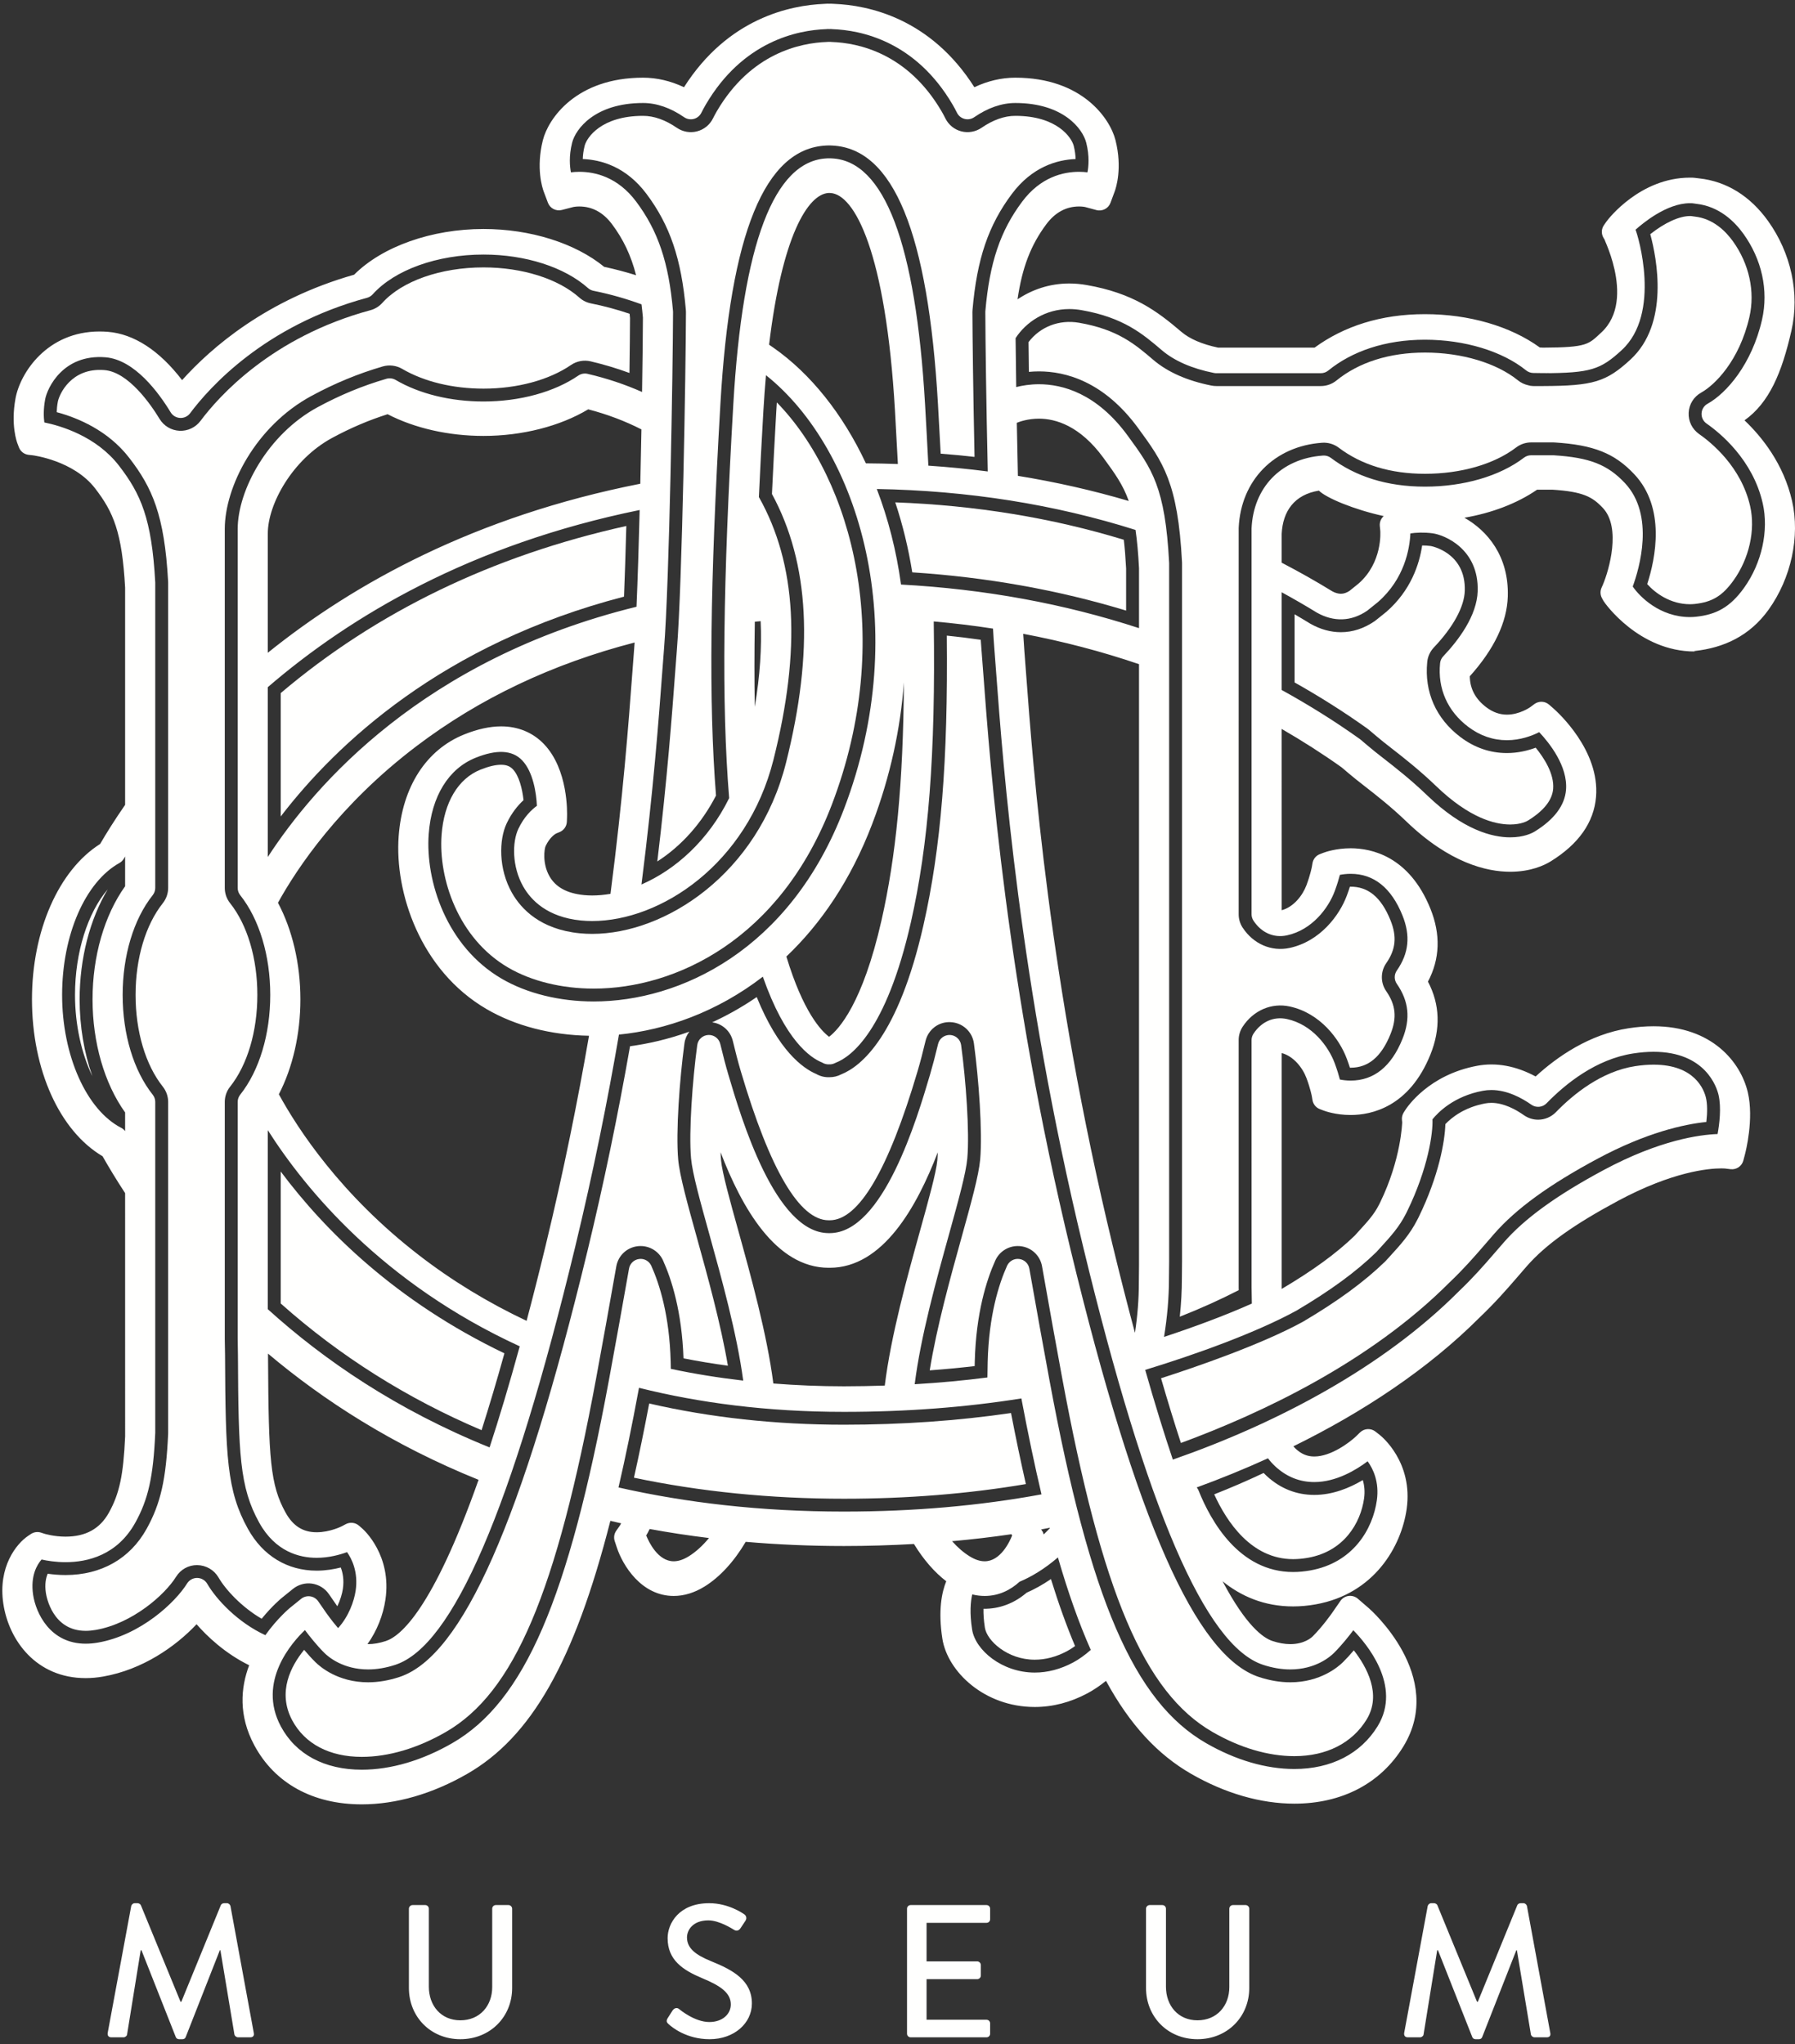 <svg xmlns="http://www.w3.org/2000/svg" width="108" height="123" viewBox="0 0 108 123"><rect x="0" y="0" width="108" height="123" fill="#333333" stroke="none"/><g fill="#FFFFFE" fill-rule="evenodd" transform="translate(.14 .223)"><path d="M7.755 114.466C7.778 114.374 7.869 114.295 7.961 114.295L8.143 114.295C8.212 114.295 8.315 114.352 8.337 114.42L10.723 120.228 10.769 120.228 13.144 114.42C13.167 114.352 13.258 114.295 13.338 114.295L13.521 114.295C13.612 114.295 13.703 114.374 13.726 114.466L15.13 122.104C15.164 122.263 15.085 122.365 14.925 122.365L14.183 122.365C14.08 122.365 13.989 122.286 13.966 122.206L13.121 117.125 13.087 117.125 11.032 122.354C11.009 122.422 10.94 122.479 10.838 122.479L10.632 122.479C10.541 122.479 10.461 122.422 10.438 122.354L8.372 117.125 8.326 117.125 7.504 122.206C7.492 122.286 7.39 122.365 7.298 122.365L6.556 122.365C6.396 122.365 6.317 122.263 6.339 122.104L7.755 114.466ZM24.463 114.624C24.463 114.511 24.566 114.408 24.68 114.408L25.445 114.408C25.571 114.408 25.662 114.511 25.662 114.624L25.662 119.319C25.662 120.456 26.392 121.342 27.557 121.342 28.733 121.342 29.475 120.467 29.475 119.342L29.475 114.624C29.475 114.511 29.566 114.408 29.692 114.408L30.457 114.408C30.571 114.408 30.674 114.511 30.674 114.624L30.674 119.399C30.674 121.126 29.361 122.479 27.557 122.479 25.765 122.479 24.463 121.126 24.463 119.399L24.463 114.624ZM40.029 121.217C40.132 121.07 40.224 120.899 40.326 120.751 40.429 120.603 40.589 120.558 40.715 120.661 40.783 120.717 41.662 121.445 42.541 121.445 43.329 121.445 43.831 120.967 43.831 120.388 43.831 119.705 43.238 119.274 42.108 118.807 40.943 118.319 40.029 117.716 40.029 116.398 40.029 115.511 40.715 114.295 42.53 114.295 43.671 114.295 44.528 114.886 44.642 114.965 44.733 115.023 44.825 115.181 44.711 115.352 44.619 115.488 44.517 115.647 44.425 115.784 44.334 115.932 44.185 116 44.025 115.897 43.946 115.852 43.146 115.329 42.484 115.329 41.525 115.329 41.194 115.932 41.194 116.352 41.194 117 41.696 117.398 42.644 117.785 43.969 118.319 45.099 118.944 45.099 120.331 45.099 121.513 44.037 122.479 42.553 122.479 41.16 122.479 40.281 121.752 40.098 121.581 39.995 121.49 39.916 121.411 40.029 121.217ZM54.433 114.624C54.433 114.511 54.525 114.408 54.65 114.408L59.217 114.408C59.342 114.408 59.433 114.511 59.433 114.624L59.433 115.261C59.433 115.375 59.342 115.477 59.217 115.477L55.609 115.477 55.609 117.796 58.657 117.796C58.772 117.796 58.874 117.898 58.874 118.012L58.874 118.649C58.874 118.773 58.772 118.865 58.657 118.865L55.609 118.865 55.609 121.308 59.217 121.308C59.342 121.308 59.433 121.411 59.433 121.524L59.433 122.15C59.433 122.263 59.342 122.365 59.217 122.365L54.65 122.365C54.525 122.365 54.433 122.263 54.433 122.15L54.433 114.624ZM68.813 114.624C68.813 114.511 68.916 114.408 69.03 114.408L69.795 114.408C69.921 114.408 70.012 114.511 70.012 114.624L70.012 119.319C70.012 120.456 70.742 121.342 71.907 121.342 73.083 121.342 73.825 120.467 73.825 119.342L73.825 114.624C73.825 114.511 73.916 114.408 74.042 114.408L74.807 114.408C74.921 114.408 75.024 114.511 75.024 114.624L75.024 119.399C75.024 121.126 73.711 122.479 71.907 122.479 70.115 122.479 68.813 121.126 68.813 119.399L68.813 114.624ZM85.761 114.466C85.784 114.374 85.875 114.295 85.967 114.295L86.149 114.295C86.218 114.295 86.321 114.352 86.343 114.42L88.729 120.228 88.775 120.228 91.15 114.42C91.173 114.352 91.264 114.295 91.344 114.295L91.527 114.295C91.618 114.295 91.709 114.374 91.732 114.466L93.136 122.104C93.17 122.263 93.091 122.365 92.931 122.365L92.189 122.365C92.086 122.365 91.995 122.286 91.972 122.206L91.127 117.125 91.093 117.125 89.038 122.354C89.015 122.422 88.946 122.479 88.844 122.479L88.639 122.479C88.547 122.479 88.467 122.422 88.444 122.354L86.378 117.125 86.332 117.125 85.51 122.206C85.498 122.286 85.396 122.365 85.304 122.365L84.562 122.365C84.402 122.365 84.323 122.263 84.345 122.104L85.761 114.466ZM104.798 35.144C103.957 36.319 103.116 36.756 101.916 36.886 101.791 36.9 101.665 36.907 101.542 36.907 99.736 36.907 98.521 35.688 98.097 35.069 98.49 33.997 99.446 30.779 97.623 28.841 96.577 27.728 95.497 27.307 93.345 27.172 93.33 27.171 93.315 27.171 93.3 27.171L91.983 27.171C91.827 27.171 91.677 27.222 91.553 27.316 90.101 28.424 87.929 29.059 85.596 29.059 83.273 29.059 81.391 28.429 79.939 27.331 79.802 27.227 79.635 27.176 79.461 27.189 76.871 27.373 75.27 29.172 75.164 31.565 75.164 31.575 75.163 31.586 75.163 31.596L75.163 54.792C75.163 54.928 75.204 55.062 75.279 55.177 75.759 55.905 76.5 56.229 77.292 56.059 78.805 55.732 79.787 54.42 80.168 53.395 80.314 53.001 80.413 52.666 80.477 52.419 80.647 52.386 80.871 52.356 81.126 52.356 82.522 52.356 83.569 53.197 84.24 54.855 84.735 56.078 84.628 57.134 83.903 58.176 83.735 58.417 83.735 58.736 83.903 58.976 84.627 60.019 84.735 61.074 84.24 62.298 83.569 63.956 82.522 64.797 81.126 64.797 80.871 64.797 80.647 64.767 80.477 64.733 80.413 64.487 80.314 64.152 80.168 63.757 79.787 62.733 78.805 61.42 77.292 61.094 76.5 60.922 75.759 61.248 75.279 61.975 75.204 62.09 75.163 62.224 75.163 62.361L75.164 77.22C75.172 77.551 75.177 77.873 75.179 78.18L75.179 78.215C73.563 78.938 71.677 79.633 69.897 80.221 70.091 79.028 70.193 77.854 70.193 76.704 70.193 76.378 70.197 76.037 70.204 75.671L70.204 33.679C70.204 33.667 70.203 33.654 70.203 33.642 69.968 29.082 69.169 27.987 67.716 25.999 65.844 23.435 63.777 22.897 62.372 22.897 61.833 22.897 61.368 22.975 61.003 23.067 60.986 21.941 60.973 20.935 60.965 20.123 61.595 19.154 62.755 18.373 64.194 18.373 64.432 18.373 64.677 18.395 64.922 18.437 67.453 18.877 68.624 19.877 69.756 20.843 70.516 21.492 71.573 21.954 72.9 22.219 72.946 22.228 72.992 22.233 73.039 22.233L79.331 22.233C79.494 22.233 79.652 22.177 79.778 22.074 81.207 20.912 83.205 20.218 85.596 20.218 87.976 20.218 90.251 20.907 91.681 22.063 91.805 22.163 91.961 22.219 92.121 22.22L93.013 22.225C93.448 22.228 91.737 22.232 92.121 22.233L92.708 22.233C95.564 22.222 96.158 22.019 97.434 20.844 99.837 18.631 98.406 13.92 98.265 13.6 98.658 13.25 100.119 12.004 101.542 12.004 101.754 12.004 101.691 12.016 101.914 12.04 103.306 12.192 104.229 13.11 104.763 13.854 105.848 15.369 106.284 17.226 105.875 19.019 105.265 21.69 103.736 23.442 102.599 24.072 102.387 24.189 102.25 24.408 102.238 24.65 102.225 24.892 102.339 25.123 102.538 25.262 103.355 25.831 105.319 27.436 105.917 30.056 106.293 31.704 105.864 33.654 104.798 35.144ZM82.879 31.427 82.907 31.706C82.913 31.784 83.047 33.629 81.598 34.893 81.243 35.181 81.102 35.293 81.055 35.331 80.878 35.447 80.708 35.505 80.537 35.505 80.372 35.505 80.186 35.449 80.022 35.358 79.026 34.745 78.009 34.173 76.975 33.635L76.975 31.897C77.042 30.536 77.738 29.538 79.214 29.299 79.653 29.736 81.308 30.435 83.116 30.831 82.948 30.978 82.857 31.198 82.879 31.427ZM88.768 35.343C88.724 36.827 87.617 38.297 86.695 39.269 86.587 39.382 86.521 39.527 86.506 39.681 86.352 41.21 86.953 42.57 88.199 43.511 88.906 44.045 89.689 44.316 90.527 44.316 91.334 44.316 92.024 44.056 92.47 43.832 93.07 44.47 94.204 45.879 94.082 47.313 94.003 48.247 93.372 49.085 92.207 49.806 92.035 49.912 91.544 50.161 90.724 50.161 89.645 50.161 87.905 49.725 85.742 47.647 84.751 46.694 83.829 45.975 83.088 45.397 82.733 45.12 82.427 44.881 82.185 44.672 82.022 44.532 81.867 44.401 81.715 44.275 81.702 44.264 81.688 44.253 81.674 44.243 80.183 43.178 78.605 42.193 76.975 41.294L76.975 35.414C77.69 35.805 78.397 36.212 79.093 36.64 80.105 37.21 81.163 37.181 82.122 36.523 82.173 36.485 82.401 36.303 82.763 36.008 84.367 34.609 84.675 32.804 84.719 31.874 85.032 31.822 85.539 31.799 86.047 31.866 86.776 31.962 88.842 32.807 88.768 35.343ZM77.87 78.636C79.918 77.424 81.435 76.314 82.644 75.144 82.655 75.133 82.666 75.122 82.676 75.111L82.923 74.84C83.526 74.18 84.046 73.61 84.454 72.803L84.522 72.667C85.787 70.073 86.085 67.937 86.047 67.129 86.369 66.728 87.323 65.736 89.083 65.411 89.249 65.38 89.42 65.365 89.592 65.365 90.543 65.365 91.426 65.845 91.998 66.249 92.283 66.449 92.671 66.412 92.914 66.162 94.055 64.986 95.885 63.511 98.124 63.165 98.552 63.099 98.964 63.065 99.349 63.065 102.496 63.065 103.158 65.225 103.259 65.658 103.437 66.425 103.312 67.415 103.202 68.014 102.137 68.051 99.727 68.367 96.345 70.182 93.493 71.713 91.585 73.106 90.345 74.527 90.159 74.745 89.967 74.967 89.765 75.196 89.127 75.936 88.484 76.666 87.642 77.47 87.635 77.476 87.622 77.488 87.616 77.496 83.099 82.023 76.759 85.395 70.426 87.604 69.899 86.037 69.344 84.248 68.764 82.205 71.779 81.286 75.456 79.961 77.87 78.636ZM78.938 88.955C80.263 88.955 81.472 88.213 82.146 87.704 82.47 88.15 82.858 88.941 82.701 90.053 82.455 91.79 81.275 93.811 78.697 94.272 78.345 94.334 77.997 94.367 77.664 94.367 74.416 94.367 72.706 91.295 71.975 89.463 71.947 89.395 71.91 89.332 71.864 89.278 73.304 88.752 74.738 88.168 76.151 87.525 76.282 87.698 76.429 87.863 76.597 88.018 77.271 88.64 78.059 88.955 78.938 88.955ZM75.851 99.95C76.412 100.135 76.964 100.229 77.492 100.229 79.004 100.229 79.884 99.472 80.118 99.24 80.595 98.766 81.036 98.204 81.285 97.871 82.046 98.646 84.242 101.207 82.748 103.646 81.73 105.306 79.951 106.22 77.737 106.22 76.029 106.22 74.195 105.683 72.43 104.666 68.092 102.167 65.448 96.036 62.999 82.801 62.617 80.738 62.211 78.486 61.792 76.108 61.738 75.803 61.491 75.57 61.184 75.532 60.876 75.491 60.579 75.66 60.452 75.942 59.959 77.038 59.356 78.931 59.286 81.724 59.278 82.043 59.273 82.355 59.27 82.662 57.849 82.845 56.39 82.98 54.895 83.068 55.255 80.189 56.201 76.779 56.969 74.015 57.534 71.978 57.98 70.37 58.06 69.479 58.202 67.884 57.975 64.776 57.688 62.661 57.643 62.326 57.363 62.07 57.023 62.053 56.687 62.038 56.38 62.264 56.302 62.594 56.137 63.285 55.973 63.908 55.815 64.446 55.044 67.053 52.999 73.976 49.779 73.976L49.72 73.976C46.501 73.976 44.455 67.053 43.685 64.447 43.526 63.908 43.362 63.285 43.197 62.594 43.119 62.264 42.815 62.035 42.476 62.053 42.136 62.07 41.856 62.326 41.811 62.661 41.524 64.776 41.297 67.884 41.439 69.48 41.519 70.372 41.988 72.062 42.533 74.022 43.279 76.711 44.198 80.019 44.577 82.85 43.085 82.678 41.632 82.443 40.221 82.143 40.218 82.003 40.217 81.867 40.213 81.724 40.143 78.932 39.54 77.039 39.047 75.942 38.92 75.66 38.624 75.491 38.316 75.532 38.007 75.57 37.761 75.803 37.707 76.108 37.293 78.458 36.888 80.71 36.501 82.801 34.052 96.036 31.408 102.166 27.069 104.666 25.256 105.711 23.373 106.263 21.626 106.263 19.388 106.263 17.66 105.339 16.76 103.661 15.311 100.959 17.453 98.578 18.207 97.861 18.456 98.194 18.901 98.763 19.381 99.24 19.615 99.472 20.495 100.229 22.007 100.229 22.535 100.229 23.088 100.135 23.649 99.95 27.114 98.809 30.652 90.589 34.463 74.821 35.559 70.286 36.419 65.992 37.101 62.03 39.914 61.75 42.987 60.681 45.758 58.546 47.1 62.381 48.615 63.427 49.322 63.709 49.436 63.782 49.569 63.822 49.705 63.822 49.722 63.822 49.739 63.821 49.756 63.82 49.886 63.829 50.021 63.789 50.139 63.725L50.167 63.713C51.035 63.373 53.169 61.87 54.665 55.274 55.718 50.627 56.159 45.209 56.04 37.17 57.244 37.277 58.434 37.42 59.607 37.601 59.632 38.06 59.659 38.466 59.687 38.805 59.718 39.2 59.754 39.676 59.795 40.23 60.21 45.807 61.18 58.866 65.036 74.821 68.848 90.589 72.385 98.809 75.851 99.95ZM64.427 99.811C63.674 100.213 62.897 100.418 62.119 100.418 60.138 100.418 58.543 99.058 58.351 97.838 58.191 96.824 58.258 96.141 58.356 95.715 58.605 95.776 58.854 95.808 59.103 95.808 59.962 95.808 60.66 95.448 61.204 94.953 61.912 94.654 62.697 94.192 63.512 93.489 64.13 95.621 64.783 97.465 65.489 99.054 65.137 99.366 64.782 99.621 64.427 99.811ZM57.144 92.513C58.355 92.404 59.546 92.265 60.714 92.093 60.73 92.121 60.745 92.147 60.758 92.169 60.6 92.562 60.053 93.722 59.103 93.722 58.823 93.722 58.519 93.621 58.2 93.423 57.835 93.198 57.48 92.891 57.144 92.513ZM63.023 91.706C63.025 91.714 63.028 91.721 63.03 91.729 62.904 91.862 62.78 91.988 62.657 92.106 62.636 92.03 62.608 91.956 62.562 91.89L62.503 91.805C62.678 91.774 62.85 91.739 63.023 91.706ZM46.39 83.024C46.004 80.039 45.052 76.605 44.279 73.819 43.78 72.024 43.309 70.33 43.244 69.602 43.231 69.458 43.222 69.294 43.216 69.112 44.477 72.401 46.52 76.061 49.72 76.061L49.779 76.061C52.979 76.061 55.022 72.402 56.283 69.113 56.277 69.294 56.268 69.458 56.255 69.601 56.19 70.328 55.719 72.023 55.22 73.82 54.436 76.643 53.468 80.134 53.094 83.149 52.285 83.176 51.469 83.193 50.64 83.193 49.189 83.193 47.775 83.132 46.39 83.024ZM50.64 90.731C45.606 90.731 41.104 90.192 37.073 89.28 37.488 87.488 37.89 85.536 38.283 83.409 38.291 83.368 38.299 83.325 38.306 83.284 41.912 84.186 45.999 84.731 50.64 84.731 54.402 84.731 57.961 84.457 61.313 83.923 61.707 86.014 62.108 87.934 62.524 89.695 58.798 90.382 54.837 90.731 50.64 90.731ZM41.3 93.423C40.98 93.621 40.676 93.722 40.396 93.722 39.447 93.722 38.899 92.563 38.741 92.169 38.792 92.082 38.865 91.951 38.948 91.779 40.102 91.991 41.292 92.173 42.518 92.322 42.134 92.787 41.723 93.161 41.3 93.423ZM12.328 95.075C12.203 94.861 11.976 94.728 11.727 94.724L11.717 94.724C11.473 94.724 11.246 94.85 11.117 95.057 10.41 96.193 8.329 98.163 5.754 98.614 5.5 98.658 5.252 98.68 5.016 98.68 2.865 98.68 2.015 96.829 1.852 95.735 1.682 94.592 2.095 93.919 2.361 93.615 2.697 93.691 3.211 93.776 3.802 93.776 5.115 93.776 6.91 93.363 8.001 91.398 8.78 89.992 9.083 88.633 9.2 86.011 9.2 86.001 9.201 85.99 9.201 85.98L9.201 66.082C9.201 65.924 9.147 65.77 9.048 65.646 7.899 64.199 7.24 62.011 7.24 59.643 7.24 57.275 7.899 55.087 9.048 53.641 9.147 53.516 9.201 53.363 9.201 53.204L9.201 34.849C9.201 34.836 9.2 34.823 9.2 34.81 8.99 30.98 8.33 29.497 7.019 27.798 5.646 26.018 3.501 25.395 2.528 25.196 2.486 24.895 2.464 24.419 2.576 23.809 2.704 23.115 3.657 21.075 6.198 21.275 7.954 21.412 9.413 23.408 10.127 24.586 10.249 24.787 10.463 24.914 10.698 24.925 10.932 24.937 11.158 24.831 11.298 24.642 12.443 23.11 15.771 19.364 21.943 17.697 22.075 17.661 22.193 17.588 22.284 17.487 23.612 16.011 26.166 15.094 28.952 15.094 31.471 15.094 33.822 15.848 35.238 17.11 35.332 17.193 35.447 17.251 35.57 17.275 36.592 17.48 37.542 17.756 38.457 18.089 38.489 18.344 38.518 18.607 38.542 18.882 38.54 19.807 38.522 21.424 38.491 23.363 37.473 22.911 36.382 22.545 35.215 22.272 35.021 22.227 34.817 22.265 34.653 22.378 33.209 23.368 31.131 23.936 28.952 23.936 26.969 23.936 25.091 23.475 23.664 22.638 23.495 22.54 23.294 22.515 23.107 22.57 21.684 22.985 20.333 23.542 18.978 24.275 15.963 25.904 14.161 29.284 14.161 31.61L14.161 53.204C14.161 53.363 14.214 53.516 14.313 53.641 15.462 55.087 16.121 57.275 16.121 59.643 16.121 62.011 15.462 64.199 14.313 65.646 14.214 65.77 14.161 65.924 14.161 66.082L14.161 80.312C14.169 80.656 14.175 80.987 14.176 81.304 14.206 87.273 14.272 89.262 15.457 91.398 16.426 93.145 17.872 93.513 18.913 93.513 19.648 93.513 20.308 93.329 20.741 93.171 21.031 93.582 21.425 94.373 21.257 95.501 21.164 96.12 20.842 97.043 20.202 97.743 19.807 97.28 19.5 96.843 19.496 96.837L19.004 96.127C18.892 95.966 18.718 95.859 18.523 95.831 18.329 95.804 18.131 95.858 17.978 95.981L17.306 96.524C17.288 96.539 16.548 97.151 15.826 98.168 14.158 97.399 12.876 96.015 12.328 95.075ZM7.388 67.838C7.326 67.761 7.254 67.692 7.164 67.646 5.064 66.576 3.597 63.285 3.597 59.643 3.597 56.042 4.983 52.851 7.046 51.704 7.159 51.641 7.253 51.548 7.316 51.436 7.339 51.397 7.365 51.352 7.388 51.311L7.388 53.104C6.14 54.849 5.428 57.312 5.428 59.91 5.428 62.507 6.14 64.971 7.388 66.715L7.388 67.838ZM52.339 49.352C53.436 46.475 54.04 43.606 54.245 40.842 54.206 46.922 53.766 51.324 52.897 55.157 51.76 60.17 50.324 61.721 49.744 62.162 49.263 61.802 48.184 60.666 47.174 57.333 49.225 55.384 51.036 52.769 52.339 49.352ZM46.134 20.518C46.916 13.974 48.466 11.467 49.706 11.389L49.818 11.391C51.267 11.454 53.156 14.926 53.709 24.507 53.773 25.608 53.831 26.668 53.883 27.697 53.246 27.674 52.604 27.662 51.959 27.657 50.557 24.671 48.622 22.254 46.392 20.696 46.305 20.635 46.22 20.578 46.134 20.518ZM45.275 37.186C45.392 37.175 45.509 37.164 45.626 37.154 45.701 38.733 45.585 40.445 45.273 42.309 45.244 40.727 45.245 39.027 45.275 37.186ZM30.048 58.669C26.73 56.735 25.445 52.798 25.654 49.959 25.821 47.696 26.849 46.024 28.475 45.373 29.739 44.865 30.669 44.9 31.271 45.522 31.941 46.215 32.132 47.518 32.163 48.265 31.834 48.505 31.385 48.935 31.047 49.652 30.677 50.434 30.655 51.916 31.342 53.123 31.809 53.943 32.789 54.962 34.812 55.164 35.031 55.185 35.258 55.197 35.488 55.197 39.593 55.197 44.811 51.794 46.398 45.487 48.068 38.848 47.798 33.729 45.52 29.684 45.594 28.051 45.684 26.33 45.79 24.507 45.834 23.75 45.887 23.035 45.946 22.353 51.567 26.832 54.804 37.535 50.644 48.445 47.386 56.992 40.727 60.037 35.583 60.037L35.582 60.037C33.526 60.037 31.561 59.551 30.048 58.669ZM15.973 39.055 15.973 31.877C15.973 30.117 17.452 27.419 19.843 26.127 20.945 25.531 22.041 25.063 23.181 24.701 24.814 25.545 26.849 26.007 28.952 26.007 31.276 26.007 33.551 25.426 35.251 24.407 36.407 24.709 37.473 25.114 38.453 25.615 38.433 26.673 38.41 27.776 38.385 28.884 28.45 30.842 21.16 34.877 15.973 39.055ZM38.347 30.465C38.293 32.584 38.229 34.629 38.157 36.286 25.381 39.422 18.812 46.971 15.973 51.343L15.973 41.125C20.953 36.834 28.195 32.535 38.347 30.465ZM25.033 75.277C20.364 71.663 17.798 67.744 16.638 65.621 17.471 64.008 17.934 62.003 17.934 59.91 17.934 57.773 17.451 55.727 16.584 54.098 17.734 52.016 20.276 48.193 24.926 44.668 28.723 41.79 33.112 39.713 38.043 38.438 38.031 38.617 38.019 38.788 38.006 38.941 37.975 39.324 37.941 39.782 37.902 40.311L37.897 40.375C37.693 43.122 37.35 47.709 36.591 53.561 36.216 53.625 35.847 53.659 35.488 53.659 35.318 53.659 35.152 53.651 34.993 53.635 33.974 53.533 33.296 53.162 32.919 52.501 32.479 51.728 32.613 50.844 32.687 50.687 32.939 50.153 33.264 49.961 33.316 49.933L33.532 49.843C33.785 49.738 33.954 49.496 33.966 49.223L33.976 48.97C33.988 48.678 34.054 46.071 32.581 44.542 31.914 43.85 31.027 43.484 30.014 43.484 29.34 43.484 28.594 43.646 27.798 43.966 25.506 44.885 24.066 47.118 23.847 50.094 23.597 53.473 25.145 58.168 29.132 60.493 30.873 61.508 33.001 62.057 35.299 62.1 34.625 66 33.778 70.223 32.7 74.68 32.306 76.314 31.92 77.835 31.544 79.254 29.218 78.156 27.043 76.834 25.033 75.277ZM15.973 78.553 15.973 67.781C18.221 71.317 22.864 76.99 31.131 80.787 30.496 83.101 29.891 85.116 29.317 86.87 23.727 84.612 19.35 81.612 15.973 78.553ZM21.672 91.765 21.464 91.582C21.243 91.387 20.924 91.35 20.664 91.488L20.423 91.615C20.416 91.619 19.716 91.975 18.913 91.975 18.085 91.975 17.491 91.599 17.043 90.792 16.119 89.127 16.019 87.557 15.988 81.562 15.988 81.452 15.986 81.339 15.985 81.226 19.317 84.036 23.488 86.735 28.654 88.82 25.901 96.611 23.956 98.23 23.079 98.518 22.702 98.643 22.341 98.706 22.007 98.706 21.994 98.706 21.984 98.704 21.972 98.704 22.547 97.898 22.913 96.953 23.05 96.032 23.447 93.36 21.744 91.828 21.672 91.765ZM68.391 39.741 68.391 75.918C68.385 76.282 68.381 76.634 68.381 76.971 68.381 77.953 68.302 78.956 68.147 79.976 67.711 78.355 67.261 76.594 66.798 74.68 62.977 58.872 62.014 45.913 61.602 40.375 61.561 39.82 61.525 39.34 61.493 38.941 61.47 38.648 61.446 38.302 61.424 37.914 63.819 38.367 66.144 38.976 68.391 39.741ZM61.039 25.218C61.211 25.147 61.71 24.969 62.372 24.969 63.355 24.969 64.827 25.378 66.251 27.327 66.935 28.265 67.428 28.941 67.773 29.922 65.61 29.284 63.385 28.78 61.104 28.41 61.079 27.323 61.058 26.246 61.039 25.218ZM68.181 31.664C68.275 32.297 68.344 33.046 68.391 33.964L68.391 37.573C63.89 36.103 59.104 35.223 54.072 34.95 53.793 32.904 53.293 30.972 52.614 29.201 58.105 29.298 63.306 30.123 68.181 31.664ZM34.715 10.115C34.516 10.115 34.345 10.13 34.211 10.147 34.146 9.817 34.079 9.176 34.282 8.368 34.49 7.54 35.649 5.975 38.551 5.975 39.366 5.975 40.198 6.262 41.024 6.831 41.194 6.947 41.404 6.984 41.603 6.933 41.801 6.882 41.967 6.747 42.058 6.564 42.144 6.392 42.229 6.234 42.319 6.08 44.553 2.261 47.83 1.589 49.585 1.529 49.607 1.528 49.629 1.526 49.651 1.523L49.78 1.525 49.854 1.523C49.879 1.527 49.904 1.529 49.93 1.53 51.678 1.59 54.946 2.261 57.18 6.08 57.271 6.236 57.356 6.394 57.44 6.564 57.531 6.747 57.697 6.881 57.896 6.932 58.094 6.984 58.306 6.947 58.474 6.831 59.301 6.262 60.133 5.975 60.948 5.975 63.85 5.975 65.01 7.54 65.217 8.369 65.421 9.177 65.354 9.817 65.289 10.147 65.151 10.129 64.98 10.115 64.784 10.115 63.835 10.115 62.471 10.426 61.362 11.909 60.042 13.673 59.4 15.581 59.147 18.491 59.145 18.512 59.144 18.533 59.144 18.554 59.148 20.199 59.201 24.11 59.291 28.145 58.114 27.993 56.922 27.877 55.717 27.796 55.658 26.616 55.593 25.395 55.519 24.122 54.959 14.429 53.068 9.445 49.898 9.307L49.884 9.307C49.861 9.304 49.838 9.303 49.815 9.303L49.669 9.303C49.652 9.303 49.625 9.305 49.602 9.307 46.431 9.463 44.539 14.447 43.98 24.122 43.364 34.784 43.265 42.092 43.731 47.801 42.475 50.357 40.488 52.114 38.455 52.998 39.175 47.341 39.506 42.903 39.706 40.204 39.746 39.663 39.781 39.195 39.813 38.805 40.134 34.838 40.346 21.93 40.355 18.556 40.355 18.535 40.354 18.514 40.352 18.493 40.099 15.581 39.457 13.673 38.137 11.909 37.028 10.426 35.664 10.115 34.715 10.115ZM107.684 29.923C107.174 27.687 105.868 26.063 104.822 25.069 106.312 24.01 107.068 22.202 107.642 19.686 108.161 17.413 107.61 14.988 106.239 13.074 105.168 11.576 103.74 10.691 102.111 10.513 101.824 10.482 101.82 10.466 101.542 10.466 98.564 10.466 96.647 12.917 96.508 13.119L96.362 13.329C96.207 13.555 96.197 13.85 96.337 14.085L96.467 14.304C96.019 13.55 98.427 17.739 96.203 19.786 95.439 20.49 95.39 20.685 92.705 20.695L92.505 20.685C90.748 19.408 88.247 18.68 85.596 18.68 82.935 18.68 80.711 19.412 78.954 20.695L73.151 20.695C72.184 20.49 71.439 20.17 70.936 19.741 69.469 18.488 68.027 17.412 65.234 16.927 64.887 16.866 64.537 16.835 64.194 16.835 63.008 16.835 61.95 17.206 61.083 17.787 61.36 15.868 61.888 14.508 62.816 13.267 63.345 12.56 64.007 12.201 64.784 12.201 64.971 12.201 65.103 12.224 65.139 12.231L65.827 12.417C66.179 12.512 66.547 12.323 66.674 11.982L66.928 11.297C67.01 11.075 67.397 9.886 66.976 8.212 66.649 6.911 64.969 4.451 60.948 4.451 60.12 4.451 59.294 4.644 58.485 5.025 55.84.862 52.097.09 50.042.009 49.987.004 49.928 0 49.855 0L49.854 0 49.78.001 49.633 0C49.587 0 49.528.002 49.465.009 47.406.091 43.657.867 41.014 5.025 40.205 4.644 39.379 4.451 38.551 4.451 34.53 4.451 32.85 6.911 32.523 8.212 32.102 9.889 32.49 11.078 32.573 11.302L32.827 11.977C32.954 12.315 33.317 12.502 33.667 12.411L34.35 12.234C34.351 12.233 34.495 12.201 34.715 12.201 35.492 12.201 36.154 12.56 36.684 13.268 37.359 14.171 37.823 15.138 38.132 16.338 37.515 16.146 36.879 15.975 36.212 15.833 34.464 14.405 31.767 13.556 28.952 13.556 25.827 13.556 22.868 14.606 21.166 16.306 15.91 17.8 12.583 20.68 10.816 22.65 9.452 20.866 7.917 19.866 6.339 19.742 6.174 19.729 6.007 19.723 5.844 19.723 2.704 19.723 1.079 22.194.793 23.751.5 25.346.871 26.364.914 26.474L1.001 26.701C1.096 26.946 1.321 27.118 1.583 27.146L1.821 27.172C1.846 27.175 4.284 27.48 5.582 29.163 6.681 30.589 7.203 31.79 7.388 35.135L7.388 48.206C6.757 49.116 6.258 49.917 5.884 50.56 3.388 52.139 1.784 55.78 1.784 59.91 1.784 64.15 3.445 67.824 6.031 69.35 6.41 70.018 6.861 70.765 7.388 71.569L7.389 86.213C7.284 88.538 7.047 89.651 6.414 90.792 5.874 91.766 5.019 92.239 3.802 92.239 3.088 92.239 2.522 92.061 2.522 92.061L2.335 91.999C2.127 91.929 1.898 91.96 1.716 92.082L1.554 92.191C.844 92.665-.269 94.058.059 96.266.392 98.499 2.053 100.752 5.016 100.752 5.356 100.752 5.71 100.72 6.068 100.657 8.428 100.245 10.418 98.86 11.687 97.509 12.328 98.244 13.4 99.264 14.851 99.978 14.338 101.339 14.202 103.004 15.161 104.792 16.391 107.085 18.687 108.348 21.626 108.348 23.692 108.348 25.888 107.713 27.977 106.509 31.799 104.307 34.403 99.827 36.584 91.288 36.801 91.337 37.013 91.391 37.233 91.438 37.195 91.508 37.168 91.554 37.158 91.57L36.938 91.884C36.811 92.065 36.776 92.296 36.845 92.505L36.97 92.883C37.326 93.969 38.448 95.808 40.396 95.808 41.02 95.808 41.646 95.615 42.257 95.237 43.155 94.68 44.015 93.758 44.727 92.551 46.616 92.714 48.585 92.803 50.64 92.803 52.07 92.803 53.472 92.759 54.85 92.681 55.425 93.625 56.091 94.386 56.793 94.924 56.533 95.561 56.29 96.666 56.56 98.384 56.871 100.358 59.085 102.489 62.119 102.489 63.2 102.489 64.265 102.212 65.284 101.668 65.673 101.46 66.046 101.206 66.405 100.916 67.853 103.575 69.52 105.355 71.522 106.509 73.562 107.684 75.711 108.306 77.737 108.306 80.607 108.306 82.936 107.084 84.295 104.867 86.887 100.638 82.276 96.595 82.23 96.555L81.555 95.972C81.403 95.842 81.201 95.782 81.004 95.807 80.804 95.832 80.625 95.94 80.511 96.104L80.003 96.837C79.997 96.846 79.438 97.647 78.838 98.243 78.76 98.321 78.33 98.706 77.492 98.706 77.158 98.706 76.797 98.643 76.42 98.518 75.848 98.33 74.824 97.579 73.419 94.925 74.523 95.819 75.916 96.438 77.664 96.438 78.105 96.438 78.56 96.396 79.017 96.315 82.551 95.684 84.177 92.826 84.495 90.571 84.893 87.757 82.98 86.205 82.899 86.14L82.623 85.921C82.344 85.7 81.944 85.72 81.69 85.968L81.439 86.212C81.089 86.547 79.957 87.417 78.938 87.417 78.519 87.417 78.166 87.272 77.829 86.961 77.776 86.912 77.728 86.859 77.681 86.803 81.873 84.742 85.789 82.155 88.894 79.042 89.797 78.18 90.471 77.415 91.134 76.646 91.337 76.415 91.535 76.186 91.718 75.971 92.881 74.64 94.62 73.424 97.205 72.037 100.494 70.272 102.655 70.081 103.431 70.081 103.559 70.081 103.633 70.087 103.638 70.087L103.984 70.129C104.335 70.169 104.661 69.95 104.751 69.61L104.84 69.275C104.898 69.057 105.393 67.1 105.024 65.518 104.596 63.677 102.853 61.528 99.349 61.528 98.871 61.528 98.366 61.568 97.846 61.649 95.487 62.013 93.556 63.356 92.254 64.55 91.083 63.917 89.886 63.694 88.754 63.904 85.819 64.445 84.525 66.386 84.386 66.607L84.313 66.724C84.231 66.857 84.195 67.013 84.211 67.168L84.225 67.3C84.227 67.323 84.165 69.533 82.898 72.133L82.831 72.266C82.538 72.846 82.159 73.262 81.581 73.894L81.364 74.133C80.263 75.196 78.861 76.218 76.976 77.334L76.976 63.141C77.689 63.329 78.236 64.026 78.468 64.65 78.711 65.304 78.791 65.748 78.791 65.75L78.829 65.975C78.87 66.22 79.039 66.425 79.271 66.514L79.482 66.595C79.553 66.623 80.21 66.868 81.126 66.868 82.369 66.868 84.644 66.396 85.921 63.238 86.548 61.689 86.498 60.213 85.776 58.843 86.499 57.474 86.548 55.998 85.921 54.448 84.644 51.29 82.369 50.819 81.126 50.819 80.249 50.819 79.608 51.044 79.483 51.091L79.27 51.173C79.039 51.263 78.871 51.467 78.83 51.711L78.792 51.932C78.791 51.936 78.71 52.383 78.468 53.036 78.236 53.66 77.689 54.357 76.976 54.546L76.975 43.638C78.22 44.358 79.43 45.13 80.585 45.952 80.718 46.064 80.855 46.179 80.997 46.302 81.276 46.542 81.597 46.793 81.97 47.084 82.678 47.636 83.559 48.324 84.484 49.213 87.081 51.709 89.311 52.232 90.724 52.232 91.964 52.232 92.785 51.84 93.163 51.605 94.844 50.566 95.761 49.261 95.889 47.725 96.121 44.935 93.598 42.643 93.308 42.389L93.064 42.177C92.814 41.959 92.446 41.945 92.179 42.142L91.923 42.332C91.917 42.336 91.29 42.778 90.526 42.778 90.093 42.778 89.679 42.631 89.294 42.34 88.634 41.842 88.305 41.228 88.293 40.47 89.765 38.83 90.534 37.214 90.58 35.662 90.651 33.236 89.345 31.705 87.968 30.93 89.628 30.645 91.148 30.065 92.342 29.242L93.253 29.241C95.096 29.359 95.662 29.663 96.3 30.342 97.414 31.526 96.673 34.087 96.295 34.973L96.217 35.151C96.131 35.35 96.142 35.577 96.245 35.767L96.338 35.937C96.413 36.073 98.474 38.978 101.824 38.978 102.013 38.978 101.64 38.968 101.83 38.947 103.551 38.76 105.129 38.057 106.273 36.459 107.631 34.562 108.171 32.058 107.684 29.923Z"/><path d="M83.251 75.631C83.229 75.655 83.211 75.673 83.193 75.691 81.931 76.913 80.368 78.057 78.267 79.301 75.768 80.673 71.857 82.019 69.716 82.709 70.116 84.088 70.516 85.393 70.912 86.603 75.787 84.808 82.294 81.733 87.065 76.951 87.068 76.947 87.088 76.927 87.11 76.908 87.927 76.127 88.553 75.414 89.176 74.692 89.38 74.461 89.569 74.242 89.753 74.026 91.082 72.504 93.058 71.068 95.976 69.501 98.921 67.921 101.178 67.427 102.526 67.287 102.594 66.701 102.587 66.197 102.502 65.833 102.393 65.365 101.845 63.839 99.349 63.839 99.004 63.839 98.632 63.869 98.243 63.929 96.217 64.242 94.531 65.608 93.473 66.699 93.194 66.986 92.805 67.151 92.406 67.151 92.098 67.151 91.803 67.057 91.551 66.881 91.069 66.542 90.339 66.138 89.592 66.138 89.467 66.138 89.344 66.149 89.225 66.171 87.963 66.404 87.198 67.023 86.824 67.417 86.792 68.461 86.432 70.521 85.221 73.005L85.147 73.151C84.693 74.052 84.112 74.687 83.498 75.36L83.251 75.631ZM61.584 89.076C61.283 87.753 60.983 86.321 60.69 84.801 57.501 85.268 54.124 85.504 50.64 85.504 46.533 85.504 42.594 85.075 38.92 84.227 38.62 85.813 38.313 87.309 38.003 88.692 41.983 89.532 46.23 89.958 50.64 89.958 54.451 89.958 58.128 89.662 61.584 89.076ZM54.748 34.216C59.221 34.505 63.541 35.278 67.615 36.517L67.615 33.983C67.58 33.326 67.535 32.755 67.476 32.255 63.151 30.935 58.533 30.18 53.725 30.005 54.175 31.357 54.517 32.767 54.748 34.216ZM16.75 70.269 16.75 78.209C20.291 81.366 24.351 83.927 28.835 85.833 29.29 84.404 29.751 82.855 30.209 81.209 23.682 78.08 19.42 73.841 16.75 70.269ZM16.75 41.481 16.75 48.905C20.107 44.533 26.486 38.508 37.405 35.678 37.453 34.478 37.5 33.053 37.544 31.426 29.512 33.207 22.523 36.586 16.75 41.481ZM6.341 53.291C5.143 54.687 4.373 57.076 4.373 59.643 4.373 61.443 4.765 63.175 5.415 64.529 4.919 63.117 4.651 61.53 4.651 59.91 4.651 57.466 5.261 55.1 6.341 53.291ZM75.887 88.408C74.927 88.863 73.932 89.294 72.916 89.694 73.666 91.344 75.15 93.593 77.664 93.593 77.949 93.593 78.251 93.565 78.561 93.51 80.729 93.123 81.724 91.415 81.932 89.945 81.993 89.509 81.948 89.139 81.855 88.835 81.058 89.311 80.044 89.728 78.938 89.728 77.857 89.728 76.892 89.344 76.069 88.585 76.006 88.527 75.945 88.468 75.887 88.408ZM63.092 94.791C62.614 95.119 62.124 95.394 61.627 95.613 60.87 96.263 59.978 96.593 59.033 96.58 59.026 96.884 59.046 97.26 59.118 97.718 59.242 98.503 60.473 99.644 62.119 99.644 62.768 99.644 63.421 99.471 64.06 99.129 64.217 99.045 64.379 98.943 64.543 98.823 64.034 97.618 63.555 96.287 63.092 94.791Z"/><path d="M105.16,30.227 C104.622,27.87 102.836,26.413 102.093,25.896 C101.672,25.602 101.436,25.122 101.462,24.61 C101.488,24.099 101.772,23.645 102.222,23.396 C103.011,22.958 104.51,21.508 105.118,18.848 C105.466,17.322 105.106,15.665 104.131,14.303 C103.69,13.688 102.932,12.929 101.83,12.809 C101.717,12.797 101.66,12.787 101.617,12.779 C101.598,12.777 101.576,12.777 101.542,12.777 C100.894,12.777 100.022,13.178 99.152,13.867 C99.55,15.334 100.312,19.246 97.961,21.412 C96.501,22.757 95.715,22.995 92.71,23.006 L92.121,23.006 C92.109,23.006 92.097,23.006 92.085,23.005 L92.081,23.005 C91.983,23.001 91.895,22.986 91.817,22.961 C91.589,22.912 91.373,22.81 91.191,22.663 C89.895,21.616 87.804,20.991 85.596,20.991 C83.464,20.991 81.622,21.573 80.27,22.673 C80.005,22.888 79.672,23.006 79.331,23.006 L73.039,23.006 C72.94,23.006 72.842,22.996 72.746,22.977 C71.289,22.687 70.112,22.166 69.251,21.431 C68.15,20.49 67.109,19.602 64.789,19.199 C63.577,18.988 62.439,19.445 61.744,20.362 C61.75,20.892 61.757,21.495 61.766,22.153 C61.967,22.134 62.17,22.124 62.372,22.124 C63.957,22.124 66.28,22.717 68.344,25.545 C69.834,27.583 70.732,28.813 70.978,33.603 C70.98,33.631 70.98,33.655 70.98,33.679 L70.98,75.671 C70.974,76.046 70.97,76.382 70.97,76.704 C70.97,77.449 70.928,78.22 70.845,79.005 C72.071,78.523 73.259,77.988 74.391,77.407 C74.39,77.351 74.389,77.295 74.387,77.238 L74.387,62.361 C74.387,62.073 74.471,61.793 74.63,61.551 C75.278,60.568 76.365,60.102 77.456,60.338 C79.277,60.731 80.447,62.281 80.896,63.489 C80.963,63.668 81.024,63.846 81.08,64.023 C81.095,64.023 81.111,64.023 81.126,64.023 C82.188,64.023 82.971,63.364 83.519,62.009 C83.918,61.023 83.842,60.248 83.264,59.416 C82.915,58.914 82.915,58.238 83.264,57.736 C83.842,56.905 83.918,56.13 83.519,55.144 C82.963,53.769 82.175,53.11 81.08,53.13 C81.024,53.307 80.963,53.485 80.896,53.664 C80.447,54.871 79.277,56.422 77.456,56.815 C76.36,57.05 75.278,56.583 74.63,55.601 C74.471,55.36 74.387,55.08 74.387,54.792 L74.388,31.544 C74.515,28.677 76.532,26.621 79.406,26.418 C79.76,26.392 80.12,26.496 80.408,26.715 C81.787,27.758 83.532,28.286 85.596,28.286 C87.762,28.286 89.761,27.709 91.081,26.702 C91.338,26.506 91.659,26.397 91.983,26.397 L93.3,26.397 C93.332,26.397 93.363,26.399 93.395,26.4 C95.746,26.548 97.001,27.048 98.19,28.313 C100.09,30.332 99.473,33.363 98.968,34.923 C99.455,35.467 100.364,36.134 101.542,36.134 C101.636,36.134 101.733,36.128 101.832,36.118 C102.885,36.003 103.495,35.631 104.165,34.696 C105.107,33.379 105.488,31.667 105.16,30.227 Z"/><path d="M72.819 103.996C74.465 104.945 76.165 105.447 77.737 105.447 79.67 105.447 81.214 104.664 82.085 103.243 83.015 101.725 82.079 100.057 81.315 99.08 81.116 99.316 80.896 99.56 80.667 99.787 80.379 100.073 79.302 101.003 77.492 101.003 76.881 101.003 76.247 100.895 75.606 100.684 71.813 99.435 68.214 91.274 64.281 75.002 60.411 58.989 59.437 45.886 59.021 40.291 58.979 39.735 58.944 39.261 58.912 38.867 58.898 38.687 58.883 38.489 58.869 38.274 58.202 38.179 57.52 38.095 56.827 38.023 56.903 45.542 56.478 50.789 55.422 55.444 53.907 62.128 51.679 63.94 50.472 64.424 50.245 64.541 49.998 64.598 49.763 64.594 49.483 64.606 49.212 64.538 48.972 64.401 48.148 64.05 46.697 62.988 45.39 59.771 44.484 60.392 43.583 60.891 42.709 61.292 43.312 61.371 43.81 61.811 43.953 62.416 44.114 63.092 44.274 63.702 44.43 64.229 46.189 70.183 47.969 73.203 49.72 73.203L49.779 73.203C51.529 73.203 53.31 70.183 55.069 64.229 55.224 63.705 55.384 63.095 55.546 62.416 55.709 61.726 56.336 61.243 57.058 61.281 57.775 61.316 58.362 61.853 58.458 62.558 58.75 64.714 58.981 67.896 58.834 69.548 58.748 70.507 58.294 72.142 57.72 74.211 57.043 76.65 56.22 79.612 55.799 82.233 56.715 82.166 57.62 82.08 58.503 81.977 58.505 81.887 58.507 81.796 58.509 81.704 58.583 78.784 59.221 76.787 59.743 75.626 59.981 75.095 60.511 74.753 61.093 74.753 61.157 74.753 61.22 74.756 61.285 74.765 61.93 74.844 62.443 75.33 62.557 75.974 62.974 78.343 63.38 80.592 63.762 82.661 66.165 95.644 68.704 101.626 72.819 103.996ZM41.041 62.558C41.077 62.293 41.182 62.053 41.337 61.853 40.02 62.328 38.801 62.59 37.768 62.73 37.038 66.894 36.181 71.019 35.218 75.002 31.285 91.274 27.686 99.435 23.893 100.684 23.253 100.895 22.618 101.003 22.007 101.003 20.195 101.003 19.119 100.072 18.833 99.787 18.594 99.55 18.365 99.295 18.159 99.05 17.376 100.006 16.527 101.585 17.445 103.297 18.204 104.711 19.688 105.49 21.626 105.49 23.237 105.49 24.985 104.973 26.68 103.996 30.795 101.625 33.335 95.644 35.737 82.661 36.117 80.606 36.523 78.355 36.942 75.974 37.056 75.331 37.569 74.844 38.22 74.764 38.279 74.756 38.343 74.753 38.406 74.753 38.988 74.753 39.518 75.095 39.756 75.626 40.267 76.761 40.887 78.695 40.984 81.51 41.855 81.682 42.749 81.831 43.655 81.955 43.222 79.408 42.433 76.566 41.784 74.228 41.23 72.232 40.751 70.51 40.665 69.549 40.518 67.896 40.749 64.713 41.041 62.558Z"/><path d="M13,94.686 C13.442,95.446 14.411,96.485 15.603,97.18 C16.253,96.38 16.812,95.927 16.819,95.922 L17.489,95.381 C17.805,95.126 18.22,95.007 18.63,95.065 C19.041,95.124 19.409,95.351 19.643,95.688 L20.135,96.398 C20.136,96.4 20.144,96.41 20.156,96.427 C20.339,96.049 20.446,95.671 20.489,95.387 C20.567,94.857 20.491,94.428 20.363,94.096 C19.946,94.202 19.448,94.286 18.913,94.286 C17.146,94.286 15.677,93.393 14.777,91.772 C13.501,89.471 13.43,87.426 13.4,81.307 C13.398,80.996 13.393,80.669 13.384,80.332 L13.384,66.082 C13.384,65.75 13.497,65.425 13.704,65.166 C14.746,63.853 15.344,61.84 15.344,59.643 C15.344,57.446 14.746,55.433 13.703,54.12 C13.497,53.861 13.384,53.536 13.384,53.204 L13.384,31.61 C13.384,29.093 15.215,25.428 18.608,23.595 C20.012,22.836 21.412,22.258 22.888,21.827 C23.275,21.714 23.707,21.767 24.057,21.972 C25.367,22.74 27.106,23.162 28.952,23.162 C30.978,23.162 32.895,22.644 34.213,21.741 C34.555,21.506 34.986,21.424 35.393,21.519 C36.197,21.708 36.98,21.942 37.732,22.22 C37.751,20.869 37.763,19.683 37.766,18.916 C37.758,18.828 37.749,18.742 37.74,18.657 C36.968,18.396 36.204,18.191 35.417,18.033 C35.158,17.982 34.917,17.862 34.721,17.687 C33.442,16.547 31.286,15.867 28.952,15.867 C26.38,15.867 24.047,16.685 22.863,18.002 C22.671,18.216 22.424,18.368 22.146,18.443 C16.208,20.048 13.018,23.636 11.922,25.104 C11.629,25.496 11.155,25.721 10.66,25.698 C10.167,25.674 9.719,25.408 9.463,24.987 C8.949,24.14 7.599,22.16 6.137,22.045 C4.127,21.886 3.418,23.524 3.34,23.949 C3.296,24.186 3.277,24.396 3.272,24.578 C4.53,24.916 6.358,25.671 7.635,27.327 C9.015,29.115 9.756,30.758 9.975,34.768 C9.977,34.79 9.977,34.819 9.977,34.849 L9.977,53.204 C9.977,53.535 9.864,53.86 9.658,54.12 C8.615,55.433 8.017,57.445 8.017,59.643 C8.017,61.841 8.615,63.854 9.658,65.166 C9.864,65.426 9.977,65.751 9.977,66.082 L9.977,85.98 C9.977,86.004 9.977,86.028 9.976,86.052 C9.853,88.802 9.526,90.247 8.68,91.772 C7.686,93.563 5.954,94.549 3.802,94.549 C3.404,94.549 3.039,94.515 2.731,94.47 C2.62,94.727 2.543,95.102 2.62,95.622 C2.655,95.855 3.018,97.907 5.016,97.907 C5.207,97.907 5.41,97.888 5.621,97.852 C7.821,97.467 9.774,95.747 10.457,94.649 C10.728,94.212 11.2,93.951 11.717,93.951 C12.257,93.959 12.74,94.241 13,94.686 Z"/><path d="M38.76,11.447 C40.173,13.336 40.859,15.358 41.126,18.426 C41.13,18.473 41.132,18.514 41.132,18.556 C41.123,21.941 40.909,34.887 40.587,38.867 C40.556,39.247 40.522,39.701 40.483,40.226 L40.48,40.261 C40.3,42.691 40.009,46.615 39.409,51.612 C40.861,50.678 42.084,49.31 42.94,47.647 C42.497,42.016 42.577,34.944 43.205,24.077 C43.799,13.8 45.879,8.716 49.564,8.534 C49.583,8.532 49.635,8.53 49.669,8.53 L49.815,8.53 C49.856,8.53 49.896,8.531 49.937,8.535 C53.626,8.715 55.7,13.799 56.294,24.077 C56.354,25.108 56.408,26.106 56.458,27.075 C57.143,27.128 57.825,27.194 58.495,27.27 C58.417,23.572 58.372,20.09 58.367,18.556 C58.367,18.509 58.369,18.465 58.374,18.42 C58.64,15.358 59.326,13.337 60.74,11.447 C61.962,9.812 63.463,9.391 64.576,9.346 C64.569,9.119 64.538,8.852 64.464,8.556 C64.338,8.053 63.46,6.748 60.948,6.748 C60.294,6.748 59.61,6.99 58.915,7.467 C58.566,7.708 58.115,7.788 57.701,7.681 C57.284,7.574 56.935,7.291 56.744,6.907 C56.668,6.753 56.591,6.61 56.508,6.469 C54.462,2.971 51.492,2.357 49.903,2.303 C49.874,2.302 49.845,2.3 49.816,2.297 L49.793,2.298 L49.689,2.297 C49.664,2.299 49.639,2.301 49.614,2.302 C48.017,2.357 45.037,2.971 42.99,6.469 C42.909,6.608 42.832,6.752 42.755,6.907 C42.563,7.292 42.214,7.574 41.797,7.681 C41.38,7.789 40.935,7.708 40.584,7.467 C39.889,6.99 39.206,6.748 38.551,6.748 C36.039,6.748 35.161,8.053 35.035,8.556 C34.961,8.852 34.93,9.119 34.924,9.346 C36.035,9.391 37.537,9.812 38.76,11.447 Z"/><path d="M35.583 59.263C40.468 59.263 46.8 56.349 49.918 48.17 53.725 38.186 51.15 28.661 46.6 23.991 46.588 24.176 46.576 24.363 46.565 24.551 46.466 26.269 46.379 27.933 46.306 29.501 48.566 33.662 48.842 38.956 47.152 45.675 45.469 52.362 39.886 55.97 35.488 55.97 35.235 55.97 34.981 55.958 34.735 55.933 32.381 55.698 31.223 54.483 30.666 53.505 29.842 52.056 29.88 50.304 30.344 49.323 30.645 48.685 31.024 48.233 31.359 47.924 31.287 47.241 31.089 46.449 30.711 46.058 30.535 45.876 30.317 45.794 30.006 45.794 29.672 45.794 29.254 45.894 28.765 46.09 27.425 46.627 26.573 48.058 26.428 50.016 26.236 52.623 27.41 56.235 30.441 58.001 31.836 58.815 33.662 59.263 35.582 59.263L35.583 59.263ZM85.945 32.632C85.779 32.61 85.606 32.599 85.427 32.598 85.261 33.719 84.751 35.302 83.275 36.59 82.876 36.914 82.651 37.095 82.584 37.144 81.926 37.596 81.245 37.817 80.536 37.817 79.918 37.817 79.304 37.647 78.711 37.313L78.685 37.298C78.384 37.113 78.072 36.927 77.752 36.74L77.752 40.841C79.291 41.707 80.76 42.639 82.127 43.615 82.16 43.638 82.189 43.66 82.216 43.684 82.368 43.81 82.527 43.944 82.694 44.088 82.92 44.283 83.218 44.516 83.562 44.785 84.321 45.376 85.259 46.108 86.282 47.091 88.257 48.989 89.788 49.388 90.724 49.388 91.378 49.388 91.733 49.189 91.797 49.149 92.743 48.564 93.251 47.925 93.308 47.248 93.385 46.34 92.754 45.374 92.259 44.767 91.786 44.942 91.192 45.089 90.527 45.089 89.515 45.089 88.574 44.765 87.73 44.127 86.26 43.017 85.551 41.411 85.733 39.604 85.765 39.282 85.906 38.974 86.13 38.738 87.302 37.503 87.963 36.289 87.992 35.32 88.059 33.015 85.966 32.635 85.945 32.632Z"/></g></svg>